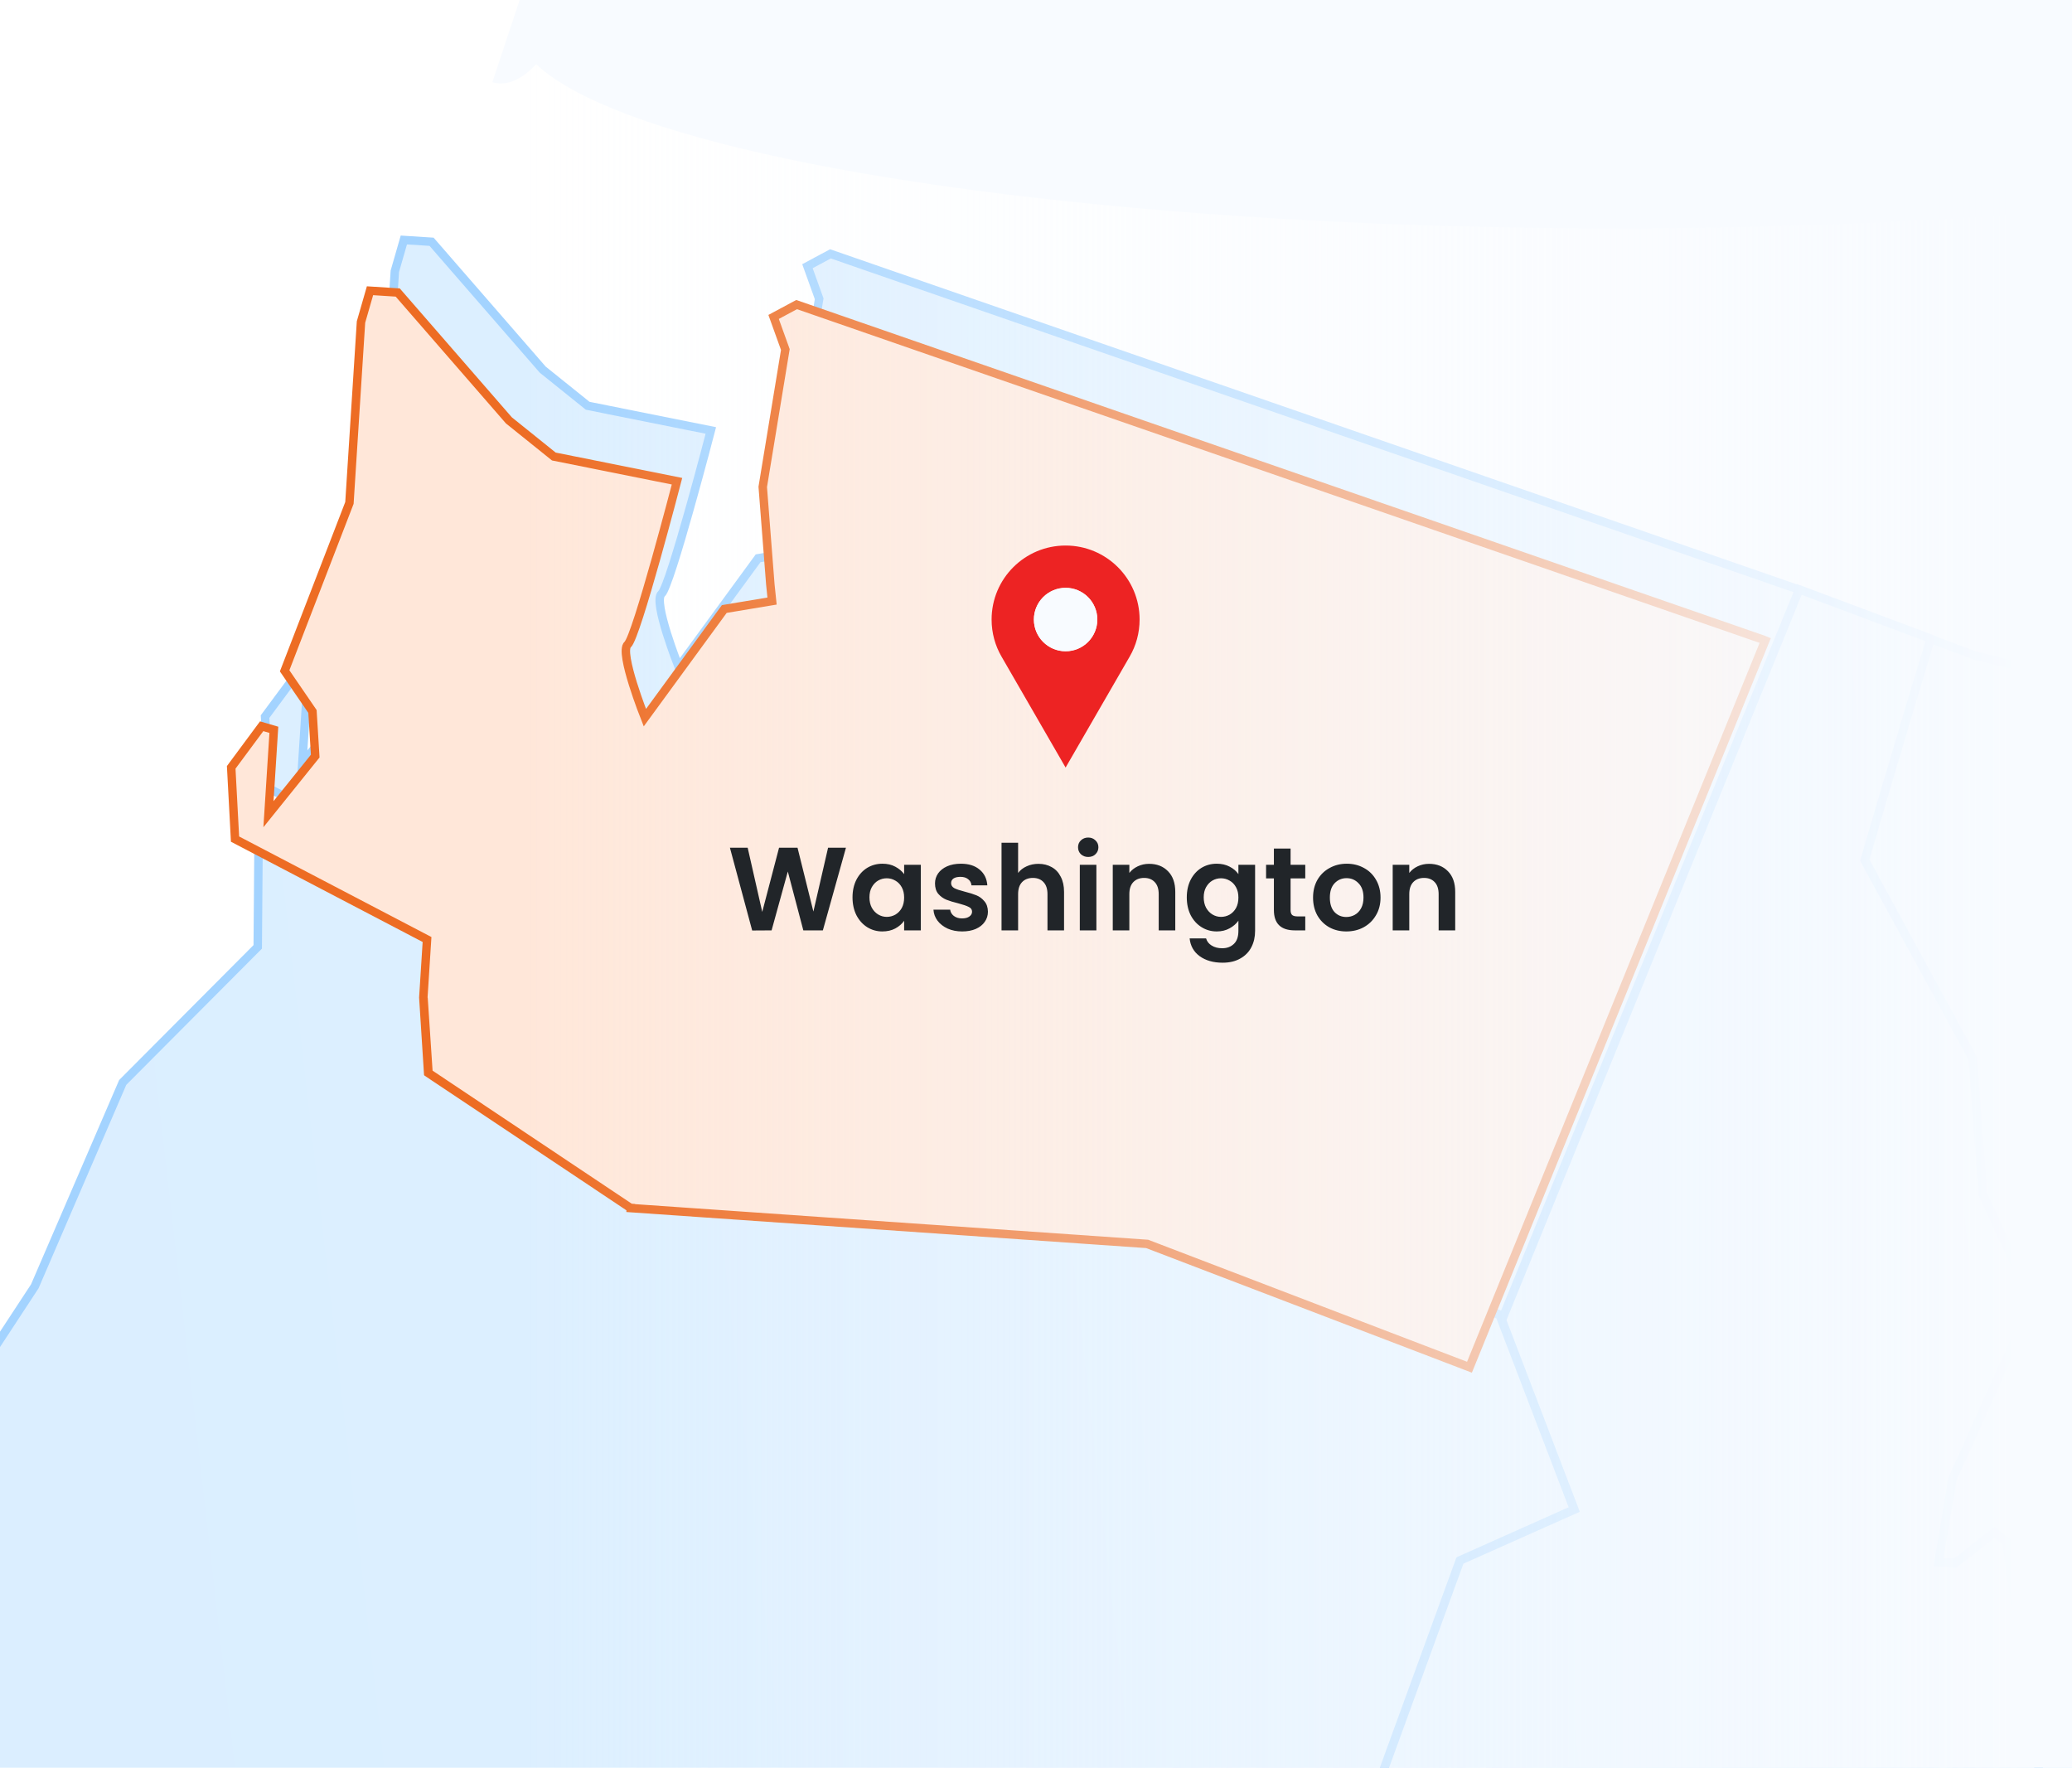 <svg width="245" height="209" viewBox="0 0 245 209" fill="none" xmlns="http://www.w3.org/2000/svg">
<g clip-path="url(#clip0_825_1308)">
<path d="M110.515 555.268L113.438 548.067L131.88 525.139L126.335 504.112L34.005 343.696L42.428 331.187L37.649 328.916L67.335 253.072L-27.46 216.346L-30.997 216.12L-33.089 218.118L-32.679 222.075L-30.211 227.158L-39.619 241.001L-40.33 252.109L-53.354 263.259L-54.203 266.165L-48.677 284.894L-52.456 305.491L-61.31 310.655L-61.424 312.448L-55.616 313.813L-45.095 336.627L-50.564 345.134L-47.336 350.929L-42.761 351.221L-37.018 348.794L-32.905 345.931L-15.291 350.017L-30.767 350.993L-33.817 362.78L-36.599 362.603L-37.779 358.099C-37.779 358.099 -40.213 360.24 -40.708 360.209C-41.203 360.177 -43.008 362.856 -43.008 362.856L-47.205 389.986L-44.032 391.822L-42.735 391.905L-42.212 404.087L-36.241 423.649L-29.718 434.556L-26.25 439.206L-29.817 464.245C-29.817 464.245 -27.657 468.977 -27.793 471.1C-27.928 473.222 -26.541 477.076 -26.541 477.076L-4.582 485.039L22.754 506.299L20.73 512.398L17.418 517.916L35.487 520.066L33.424 524.197L32.317 528.554L43.669 543.559L36.55 554.92L39.843 557.096L40.294 560.417L64.213 565.877L105.397 573.103L113.731 573.47L110.467 555.288L110.514 555.291L110.515 555.268ZM78.58 136.835L139.654 141.071L177.763 155.655L212.734 69.729L212.458 69.617L98.196 30.013L95.475 31.473L96.862 35.327L94.19 51.566L95.087 63.085L95.292 65.063L89.644 66.004L80.251 78.854C80.251 78.854 77.172 71.103 78.224 70.2C79.278 69.273 84.052 50.894 84.052 50.894L69.488 47.974L64.174 43.703L51.03 28.584L47.752 28.375L46.687 32.072L45.319 53.462L37.657 73.314L40.949 78.118L41.274 83.396L35.745 90.265L36.383 80.289L34.942 79.865L31.34 84.726L31.792 93.209L54.496 105.079L54.057 111.942L54.625 120.835L78.534 136.808L78.581 136.811L78.58 136.835ZM172.602 184.523L186.128 178.496L177.324 155.485L139.63 141.069L78.58 136.835L54.669 120.885L54.078 111.991L30.591 97.181L30.475 111.95L14.51 127.979L4.114 152.084L-18.604 186.72L-29.186 188.175L-29.353 190.793L-25.875 195.278L-27.224 216.361L-27.436 216.348L67.359 253.074L139.204 276.208L172.602 184.523ZM293.497 240.724L286.015 238.517C286.015 238.517 282.257 235.814 281.505 236.098C280.753 236.381 250.943 229.384 250.943 229.384L241.311 210.795L237.242 182.238L235.844 181.154L231.184 184.787L229.227 184.661L230.844 174.914L240.311 153.875L234.469 141.188L233.271 125.128L220.494 101.673C220.494 101.673 225.013 86.167 228.299 75.508L212.738 69.682L177.766 155.608L177.351 155.439L186.155 178.451L172.653 184.478L139.231 276.162L272.436 316.836L293.548 240.68L293.497 240.724ZM127.689 485.894L135.757 464.505L145.26 466.226L151.361 474.478L152.225 474.296L203.159 295.736L139.204 276.208L67.359 253.074L37.671 328.941L42.45 331.212L34.028 343.698L126.333 504.135L130.955 497.398L127.689 485.894ZM160.003 447.087L152.249 474.298L151.385 474.479L145.26 466.226L135.781 464.507L127.713 485.895L130.977 497.423L126.357 504.137L131.902 525.164L113.46 548.092L110.537 555.293L113.802 573.475L105.468 573.108L101.519 578.586L102.196 582.063C102.196 582.063 194.899 640.393 194.357 641.093C193.995 641.567 226.207 648.031 247.858 652.304L283.707 478.984L160.028 447.065L160.003 447.087ZM448.543 255.301L471.97 135.178L233.592 77.527L228.296 75.555C225.012 86.191 220.491 101.72 220.491 101.72L233.268 125.175L234.466 141.235L240.308 153.923L230.841 174.961L229.224 184.709L231.181 184.834L235.841 181.201L237.239 182.285L241.308 210.843L250.94 229.431C250.94 229.431 280.75 236.428 281.502 236.145C282.254 235.862 286.012 238.564 286.012 238.564L293.494 240.772L297.639 223.726L448.54 255.348L448.543 255.301ZM265.006 345.274L272.386 316.88L203.159 295.736L160.003 447.087L283.682 479.006L309.833 356.996L265.006 345.274ZM616.213 202.794L610.365 159.843L613.576 153.323L613.482 153.317L471.97 135.178L454.397 225.223L616.851 246.88L616.213 202.794ZM448.543 255.301L297.642 223.679L293.497 240.724L272.386 316.88L265.006 345.274L309.833 356.996L425.764 380.486L448.543 255.301ZM455.834 510.423L472.928 386.769L425.764 380.486L309.833 356.996L283.682 479.006L427.916 508.639L455.834 510.423ZM406.102 662.42L428.906 508.702L427.916 508.639L283.682 479.006L247.833 652.326C258.728 654.49 266.936 656.081 266.936 656.081L270.746 644.271L298.02 650.94L316.264 654.072L316.728 646.808L406.1 662.444L406.102 662.42ZM654.652 729.079C654.935 728.363 658.039 726.099 658.039 726.099L660.074 721.304L654.47 716.754L651.883 710.929L652.682 698.43L644.646 681.932L647.279 640.755L641.517 638.658L636.267 640.051L620.797 627.98L589.87 630.667L587.432 626.581L576.6 622.691L576.272 627.833L573.089 627.629L571.028 621.341L566.636 624.493L551.514 626.226L543.762 612.683L541.305 616.315L535.905 615.969L513.547 600.166L496.16 595.124L502.592 533.043L426.843 522.447L406.105 662.373L316.733 646.737L316.268 654.001L349.202 700.649L356.51 732.611L390.297 758.143L392.379 756.311C392.379 756.311 398.908 742.709 399.19 741.993C399.473 741.277 410.593 732.871 410.593 732.871L447.796 747.563L463.418 768.737L476.425 803.763L485.151 809.483L487.086 817.729L488.6 836.273L510.212 863.726L531.764 865.104L542.611 872.452L545.064 872.608L546.917 862.876L536.661 827.031L544.254 827.517L547.395 813.202L541.107 811.568L540.517 809.305L552.583 809.082L572.592 796.082L612.114 778.196L620.406 779.223L620.657 775.308L617.537 774.114L615.168 761.176C615.168 761.176 625.015 757.14 624.968 757.871L624.169 770.371L648.611 761.348L649.229 761.317L651.706 751.458C651.706 751.458 654.327 729.722 654.61 729.006L654.652 729.079ZM641.877 530.107L455.834 510.423L428.906 508.702L426.839 522.517L502.613 533.092L496.179 595.196L513.566 600.239L535.924 616.042L541.324 616.387L543.758 612.754L551.511 626.273L566.633 624.541L571.002 621.386L573.063 627.651L576.247 627.855L576.575 622.714L587.407 626.603L589.845 630.689L620.772 628.002L636.242 640.073L639.975 639.08L640.77 547.418L641.877 530.107ZM571.83 348.147L589.822 343.732L611.696 355.621L611.388 332.3L605.15 324.702L613.639 325.245L616.851 246.88L454.397 225.223L448.543 255.301L436.722 320.21L534.506 331.647L571.83 348.147ZM731.745 319.913L726.668 318.594L726.871 315.41L718.445 312.409L712.894 302.961L707.819 301.595L696.149 287.872L701.515 276.896L701.718 273.712L699.657 260.035L702.25 257.999L707.257 256.33L711.429 252.926L717.329 233.601L717.986 223.319L723.22 218.491L729.711 216.941L733.027 207.302L772.684 191.39L770.609 189.031L767.818 186.39L745.984 185.729L733.086 187.13L726.468 186.944L717.106 183.409L708.137 181.107L706.965 172.412L702.847 171.652L700.559 176.691L690.907 173.612L667.979 163.029L661.016 158.985L653.784 153.976L613.576 153.323L610.365 159.843L616.213 202.794L616.851 246.88L613.639 325.245L730.924 332.743L731.745 319.913ZM763.338 244.973L776.947 243.569L800.271 259.813L807.018 273.529L811.797 281.72L813.448 276.64L824.959 262.125L832.103 258.154L833.575 265.873L836.507 266.297L837.921 259.734L839.13 256.377L855.564 249.306L868.714 251.378L874.303 256.163L875.465 253.538L875.189 250.087L897.015 251.245L898.194 248.36L891.104 243.716L882.071 235.016L870.242 235.254L867.766 231.757L867.48 224.753L847.761 229.152L835.107 234.5L834.377 238.148L833.663 241.536L828.121 239.713L824.631 236.53L816.261 236.729L803.392 226.553L795.345 229.472L794.102 225.959L794.242 220.071L803.374 215.73L809.37 210.453L812.695 208.44L811.288 203.425C811.288 203.425 808.325 203.472 806.549 204.59C804.749 205.706 799.885 204.756 798.576 206.353C797.266 207.951 786.758 210.476 786.758 210.476C786.758 210.476 783.788 214.714 783.678 216.436L783.411 220.61L764.824 226.55L757.185 230.49L756.747 237.352L763.385 244.976L763.338 244.973ZM630.34 433.584L626.025 418.863L619.281 411.399L618.84 387.572L612.738 364.875L611.696 355.621L589.822 343.732L571.83 348.147L534.506 331.647L436.722 320.21L425.764 380.486L472.928 386.769L468.704 417.283L630.34 433.584ZM636.066 456.588L641.848 443.176L630.34 433.584L468.704 417.283L455.834 510.423L641.877 530.107L643.458 464.283L636.066 456.588ZM721.667 431.229L726.076 431.511L737.077 413.507L737.131 404.89L756.752 386.467L756.941 383.519L733.418 355.209L734.439 339.243L730.924 332.743L605.15 324.702L611.388 332.3L611.696 355.621L612.738 364.875L618.84 387.572L619.281 411.399L625.494 418.284L716.188 424.722L721.667 431.229ZM754.87 563.261L768.098 564.106L768.61 556.111C768.61 556.111 769.908 546.178 770.379 546.208L780.66 546.865L782.681 543.395L779.041 536.271L771.046 530.598L770.407 515.046L750.889 494.452L752.726 491.278L755.292 489.642L754.852 476.164L747.383 474.858L725.353 452.445L725.394 431.443L721.621 431.202L716.142 424.695L625.47 418.283L626.001 418.861L630.316 433.582L641.848 443.176L636.066 456.588L643.435 464.281L641.852 530.129L640.745 547.44L640.738 548.292L754.487 551.112L754.845 563.283L754.87 563.261ZM732.284 653.577L728.468 636.615L730.181 632.794L756.754 594.142L757.1 588.741L766.907 573.857L768.122 564.108L754.87 563.261L754.512 551.09L640.763 548.27L639.975 639.08L641.492 638.68L647.254 640.777L646.267 656.201L729.079 661.495L732.284 653.577ZM758.332 734.973L760.2 725.005L711.156 726.298L732.84 683.402L729.078 661.518L646.266 656.224L644.62 681.954L652.657 698.452L651.858 710.951L654.445 716.776L660.049 721.326L658.014 726.121C658.014 726.121 654.91 728.385 654.627 729.102C654.345 729.818 651.724 751.554 651.724 751.554L649.247 761.412L663.178 760.882L666.037 750.977L668.61 760.732L684.181 767.15L701.151 767.241L695.01 759.223L708.89 757.648L710.418 768.567L720.29 768.204L716.292 777.041L721.724 776.891L724.907 780.789L735.322 783.42L740.712 776.14L743.786 778.065L745.563 785.069L750.845 783.181L751.503 772.899L757.555 774.517L763.46 786.214L772.922 780.425L766.563 775.827L762.733 766.489L771.15 765.559L770.456 757.155L764.429 762.927L756.356 762.174L757.479 756.089L763.766 754.028L756.22 752.812L743.599 757.664L741.224 752.587L735.14 751.464L734.4 747.486L740.735 744.694L751.385 743.646L766.752 749.554L767.247 749.586L767.34 748.123L758.33 734.997L758.332 734.973ZM806.128 603.265L804.171 603.14L804.442 598.895L756.78 594.119L730.206 632.772L728.493 636.593L732.332 653.58L729.126 661.498L732.888 683.382L711.204 726.277L760.249 724.985L758.381 734.953L767.39 748.079L767.297 749.541L774.89 750.027L777.499 747.731L795.715 746.48C795.606 728.926 795.489 705.215 795.528 704.602C795.591 703.611 806.2 603.246 806.2 603.246L806.129 603.242L806.128 603.265ZM968.117 739.931L965.973 740.125L963.132 735.681L890.47 733.096L886.484 726.187L819.299 725.326L820.894 747.403L822.251 746.921L829.787 740.512L830.607 750.652L844.629 750.554L843.513 745.06L839.787 741.862L845.329 739.99L850.964 740.35L850.697 744.525L846.564 747.694L855.226 747.017L860.351 747.581L864.108 750.284L865.602 749.882L868.226 747.35L869.994 746.729C869.994 746.729 874.026 749.213 874.215 749.959C874.404 750.705 871.991 754.008 871.991 754.008L875.994 764.352L894.362 765.526L899.258 761.908L907.8 755.327L914.818 753.313L922.749 756.282L921.194 761.345L924.17 762.199L930.969 763.628C930.969 763.628 932.974 768.184 932.984 768.019C932.995 767.854 936.247 770.69 936.247 770.69L941.458 773.983C941.458 773.983 941.855 780.734 941.461 781.703C941.068 782.673 943.025 782.798 943.025 782.798L945.842 779.852L950.217 783.258L953.381 792.648L950.381 806.238C950.381 806.238 948.678 819.911 948.781 820.888C948.883 821.889 954.011 826.48 954.011 826.48L955.876 825.462L956.765 821.92L961.858 819.285L961.201 829.568L957.222 832.913L954.676 834.218L953.661 839.742L957.495 849.009L961.583 851.733L965.138 849.829L972.114 848.475C972.114 848.475 975.879 853.642 975.848 854.137C975.816 854.632 972.278 858.503 972.278 858.503C972.278 858.503 967.815 859.046 967.301 859.321C966.784 859.62 966.822 864.216 966.822 864.216L968.622 866.794L973.92 866.138L979.293 861.722L987.54 881.595L992.887 882.766L1001.27 884.936L1001.04 888.521L997.866 891.917L995.235 894.543L995.872 897.544L1000.45 897.836L1000.2 901.751C1000.2 901.751 998.114 903.584 998.082 904.079C998.051 904.574 999.83 907.482 999.83 907.482L1011.84 906.948L1019.13 900.689C1019.13 900.689 1018.89 896.742 1019.42 896.278C1019.94 895.815 1019.6 893.331 1019.6 893.331L1019.31 884.953L1024.2 880.34L1029.04 876.552L1029.25 862.784L1023.51 839.613L1001.26 797.674L1002.24 795.439L1007.36 797.566L1007.86 794.805L994.667 780.511C994.667 780.511 998.706 778.803 998.903 778.319C999.1 777.834 987.923 752.682 987.923 752.682L988.119 739.244L986.383 730.111L971.439 728.327L968.069 739.928L968.117 739.931ZM812.583 359.773L806.866 341.434L806.157 329.572L824.296 288.415L828.341 275.153L821.999 282.135L814.699 292.254C814.699 292.254 809.206 293.371 808.609 295.298C807.989 297.224 803.306 305.284 803.306 305.284L802.055 297.815L810.73 285.085L811.821 281.721L807.041 273.53L800.295 259.815L776.971 243.571L763.362 244.974L756.723 237.351L756.895 234.662L750.867 236.74L747.282 235.042L744.152 226.223L740.655 227.231L717.376 233.604L711.478 252.905L707.328 256.334L702.298 257.978L699.704 260.038L701.791 273.693L701.587 276.877L696.221 287.853L707.89 301.599L712.964 302.965L718.516 312.414L726.942 315.415L726.738 318.599L731.815 319.918L730.995 332.747L734.51 339.247L733.489 355.214L739.446 362.391L812.571 364.768L812.652 359.801L812.581 359.796L812.583 359.773ZM794.917 532.361L801.661 526.872L818.958 479.267L819.063 383.204L812.389 370.582L812.502 364.74L739.377 362.362L756.941 383.519L756.752 386.467L737.131 404.89L737.077 413.507L726.076 431.511L725.44 431.47L725.4 452.448L747.407 474.859L754.877 476.142L755.317 489.62L752.749 491.279L750.914 494.43L770.43 515.048L771.071 530.576L779.066 536.249L780.118 538.306L784.848 529.87L794.917 532.361ZM885.618 703.825L891.86 683.22L881.966 663.549L872.648 598.969L804.42 598.87L804.148 603.115L806.106 603.24C806.106 603.24 795.497 703.605 795.433 704.596C795.394 705.209 795.535 728.922 795.62 746.474L795.953 746.448L804.198 744.512L808.996 723.175L812.443 746.271L806.243 751.037L807.642 752.121L820.872 747.378L819.277 725.301L886.462 726.162L887.178 720.146L885.596 703.8L885.619 703.802L885.618 703.825ZM881.911 384.877L882.569 387.548L925.09 386.833L926.096 385.902L924.218 385.285C924.218 385.285 923.27 384.561 923.922 382.14C924.574 379.719 926.555 374.281 926.555 374.281L928.828 366.872L931.164 359.965L934.889 359.469L938.465 353.541L931.375 314.465C931.375 314.465 924.984 310.363 924.222 310.811L923.459 311.26L918.336 314.366L914.838 315.374L911.405 319.085L908.356 324.55L899.741 324.496L899.065 319.527L905.453 311.814L910.255 309.658L911.315 304.563L910.864 284.596L909.762 278.866L914.218 278.417L906.679 269.315L897.444 267.493L888.318 263.95L881.55 258.355L873.943 261.8L873.967 269.189C873.967 269.189 867.122 272.185 866.838 272.925C866.556 273.641 865.466 286.619 865.466 286.619L861.921 288.358L860.992 279.939L861.242 276.025L855.678 282.323L849.117 292.725L842.256 295.981L843.169 304.659L840.847 321.726L841.273 330.609L848.427 341.652L845.463 372.46L833.357 382.578C833.833 383.651 834.207 384.456 834.207 384.456L881.911 384.877ZM814.98 508.897L820.882 506.93L826.361 507.896L830.456 509.39L833.929 508.759L836.94 507.957L845.877 508.528L849.631 497.947L852.909 498.535L857.311 504.855L872.508 490.458L872.829 485.435L885.75 479.606L887.376 471.588L885.237 428.022L882.569 387.548L881.911 384.877L834.207 384.456C834.207 384.456 833.833 383.651 833.357 382.578L830.131 385.261L823.811 387.817L820.054 385.114L819.062 383.228L818.956 479.291L806.605 513.24L814.688 513.094L814.955 508.92L814.978 508.921L814.98 508.897ZM933.909 605.467L934.07 602.943L937.228 597.249L899.968 597.898L872.669 599.018L881.987 663.597L891.881 683.269L885.638 703.874L887.221 720.22L886.505 726.236L890.491 733.145L963.153 735.73L965.994 740.174L968.137 739.979L971.507 728.378L986.451 730.163L986.24 729.012L984.017 725.271C984.017 725.271 984.022 720.014 984.052 719.543C984.082 719.071 986.869 716.597 986.869 716.597C986.869 716.597 987.126 704.797 987.642 704.498C988.159 704.2 991.506 702.946 991.506 702.946L993.149 695.023L997.21 692.986L999.582 689.206L999.462 685.907L995.311 684.174L990.601 686.004L987.954 683.703L989.128 673.122L987.256 669.072L933.928 605.539L933.932 605.468L933.909 605.467ZM1001.97 598.972L990.686 590.626L950.114 590.495L937.23 597.225L934.072 602.92L933.91 605.443L987.238 668.976L989.11 673.027L993.267 679.852L1000.95 680.343L1009.79 680.577L1009.96 677.959L1004.67 675.987C1004.67 675.987 1003.75 674.791 1003.8 673.966C1003.85 673.14 1006.43 671.34 1006.43 671.34L1011.61 672.5L1016.53 672.648L1029.32 660.015L1030.37 651.227L1032.16 648.878L1035.52 652.527L1036.44 656.019L1042.65 648.412L1045.09 643.619L1045.5 637.251L1057.9 624.689L1023.22 596.873L1001.92 598.945L1001.97 598.948L1001.97 598.972ZM923.555 586.334L944.263 570.182L969.488 552.614L971.663 545.625L924.502 548.199L805.527 546.75L805.192 551.985L769.177 552.051C768.85 554.209 768.61 556.111 768.61 556.111L768.098 564.106L766.905 573.881L757.098 588.764L756.753 594.165L804.415 598.941L872.644 599.04L899.943 597.92L902.313 597.882L909.781 589.953L923.527 586.403L923.531 586.333L923.555 586.334ZM969.512 552.615L944.286 570.184L923.578 586.336L909.832 589.885L902.364 597.814L937.255 597.203L950.139 590.473L990.711 590.604L1001.99 598.95L1023.29 596.878L1057.97 624.693L1058.35 624.291L1063.82 623.646L1064 620.863L1068.2 621.795L1069.67 616.466L1073.18 620.456L1075.94 623.592C1075.94 623.592 1076.77 623.645 1077.11 623.169C1077.47 622.695 1077.5 616.967 1077.5 616.967L1081.6 609.201L1088.11 602.229L1088.27 599.611L1084.69 599.382L1084.88 593.806C1084.88 593.806 1090.91 591.728 1091.42 591.43C1091.94 591.131 1102.55 589.181 1102.55 589.181L1109.06 587.466L1112.97 587.716L1113.49 579.556L1111.2 579.41L1106.2 583.187L1103.86 583.866L1098.74 581.739C1098.74 581.739 1095.72 580.078 1098.67 580.266C1101.62 580.455 1106.04 580.571 1106.04 580.571C1106.04 580.571 1108.7 577.45 1108.74 576.813C1108.78 576.177 1107.7 575.279 1107.7 575.279L1100.91 576.313L1094.15 574.412L1095.88 570.26L1102.02 571.647L1103.95 572.103L1103.83 566.199L1106.43 566.696L1107.46 571.024C1107.46 571.024 1109.61 573.293 1110.1 573.325C1110.6 573.356 1119.59 566.069 1119.59 566.069L1114.46 564.107C1114.46 564.107 1111.83 564.105 1111.84 563.94C1111.85 563.775 1112.77 562.365 1112.77 562.365L1119.79 562.815L1123.94 559.48L1124.04 552.761L1121.6 547.183L1119.02 547.847L1118.89 557.76L1116.52 557.68L1115.84 555.41L1116.12 551.071L1113.12 550.548L1107.66 553.727L1100.9 555.426C1100.9 555.426 1097.62 554.222 1097.82 553.666C1098.02 553.111 1103.02 549.239 1103.02 549.239L1107.53 549.125L1108.47 544.757L1112.95 546.606L1115.47 546.767L1116.65 545.043L1114.23 539.063L1115.69 538.091L1118.18 540.31L1125.63 548.245L1119.93 534.762L1117.69 531.327L1117.77 530.764L971.618 545.598L969.442 552.587L969.513 552.592L969.512 552.615ZM932.959 531.832L952.878 520.247L955.406 507.74L947.941 501.555L946.792 496.557L948.755 488.82L948.849 487.358L941.492 486.888L935.753 480.364L916.653 479.143L910.176 475.295L887.241 468.88L887.374 471.612L885.749 479.63L872.828 485.458L872.507 490.481L857.309 504.878L852.907 498.559L849.63 497.97L845.875 508.552L836.939 507.981L833.928 508.783L830.454 509.413L826.359 507.92L820.881 506.954L814.978 508.921L814.711 513.095L806.628 513.242L801.659 526.895L794.917 532.361L784.872 529.871L780.142 538.307L782.752 543.399L780.731 546.869L770.45 546.212C770.167 546.194 769.66 549.311 769.249 552.032L805.265 551.966L805.6 546.731L919.865 548.139L931.953 536.456L932.981 531.857L932.959 531.832ZM955.101 479.185L955.644 470.695L964.849 468.916L967.187 457.912L970.37 458.115L978.107 447.457L982.069 439.185L988.158 438.746L983.422 374.341L982.907 374.616C982.907 374.616 978.602 372.706 977.58 373.138C976.558 373.57 956.764 388.384 956.764 388.384C956.764 388.384 950.874 385.71 950.379 385.679C949.883 385.647 941.009 391.142 941.009 391.142L932.579 394.865L927.407 393.54L930.368 390.935L933.616 389.012L933.009 388.144L926.049 385.899L925.043 386.83L882.522 387.545L885.19 428.019L887.196 468.853L910.13 475.269L916.608 479.116L935.708 480.337L941.446 486.861L948.803 487.331L949.894 481.742L955.052 479.206L955.099 479.209L955.101 479.185ZM1085.85 483.542C1085.47 483.518 1077.77 481.036 1077.77 481.036C1077.77 481.036 1075.38 476.1 1075.68 475.149C1075.98 474.173 1078.49 469.669 1078.49 469.669L1078.46 466.47L1076.58 463.271L1067.58 459.618L1063.84 450.759C1063.84 450.759 1057.39 449.731 1057.02 449.707C1056.64 449.683 1046.02 460.323 1046.02 460.323L1042.9 460.858L1041.68 466.676L1027.75 482.267L1025.1 483.447L1016.9 479.111L1014.49 480.07L1013.88 489.739L999.88 497.203L996.084 510.293L985.308 509.604L981.264 513.229L979.177 509.212L975.003 508.945L968.559 519.379L965.612 519.19L955.409 507.692L952.881 520.2L932.962 531.785L931.934 536.384L919.846 548.067L924.553 548.131L971.715 545.557L1117.87 530.723L1119.51 520.977L1116.29 521.434L1115.13 523.894L1106.76 522.625L1106.23 524.651L1101.15 521.958L1095.72 517.254C1095.72 517.254 1088.76 514.583 1088.58 514.832C1088.4 515.058 1083.05 515.473 1083.05 515.473L1083.7 512.981L1090.02 511.491L1096.24 515.819L1104.63 519.316C1104.63 519.316 1107.91 520.662 1108.03 519.864C1108.15 519.043 1105.46 515.272 1105.46 515.272L1102.12 512.264L1102.51 506.227L1098.18 504.648C1098.18 504.648 1096.52 503.642 1096.55 503.146C1096.58 502.651 1099.52 501.442 1099.52 501.442L1100.74 500.123L1098.96 498.375L1100.03 489.492L1092.68 485.163C1092.68 485.163 1086.27 483.522 1085.9 483.498L1085.85 483.542ZM1056.13 444.346L1038.22 443.32L1028.04 446.718L1019.07 461.774L1015.89 461.57L1015.75 440.77L989.525 443.285L988.183 438.724L982.094 439.163L978.132 447.435L970.395 458.093L967.212 457.89L964.874 468.894L955.669 470.673L955.126 479.163L949.968 481.699L948.877 487.289L948.783 488.751L946.821 496.487L947.969 501.486L955.434 507.67L965.637 519.168L968.584 519.356L975.029 508.923L979.202 509.19L981.289 513.207L985.333 509.582L996.109 510.271L999.905 497.181L1013.9 489.717L1014.52 480.048L1016.93 479.088L1025.12 483.425L1027.78 482.245L1041.7 466.654L1042.93 460.836L1046.04 460.301C1046.04 460.301 1056.69 449.662 1057.04 449.685C1057.14 449.691 1057.63 449.77 1058.31 449.861L1057.93 447.279L1056.15 444.347L1056.13 444.346ZM1134.02 475.468L1137.17 471.075L1133.13 467.526L1135.1 464.858L1134.25 460.375L1127.78 453.899L1127.52 445.026L1122.32 438.939L1119.2 434.004L1117.09 428.447L1114.85 427.64L1110.69 431.163L1110.65 431.16L1122.42 474.727L1134.02 475.468ZM1122.42 474.727L1110.65 431.16L1015.78 440.795L1015.91 461.595L1019.1 461.799L1028.06 446.743L1038.25 443.345L1056.15 444.371L1057.93 447.303L1058.31 449.884C1060.28 450.176 1063.86 450.76 1063.86 450.76L1067.61 459.619L1076.61 463.273L1078.48 466.471L1078.52 469.67C1078.52 469.67 1076 474.175 1075.7 475.15C1075.41 476.126 1077.79 481.038 1077.79 481.038C1077.79 481.038 1085.49 483.519 1085.87 483.543C1086.25 483.567 1092.65 485.208 1092.65 485.208L1100 489.538L1104.17 490.941L1105.43 487.896L1103.34 484.731L1099.17 475.513L1098.5 473.008L1099.88 467.034L1099.24 461.405L1101.47 459.913L1101.41 458.275L1098.42 456.119L1097.82 455.086L1097.57 451.305L1106.81 442.707L1107.37 444.212L1105.64 448.363C1105.64 448.363 1104.06 450.062 1104.31 451.404C1104.56 452.722 1106.86 455.167 1106.86 455.167L1107.59 461.607L1107.06 464.699L1103.98 466.468L1104.77 469.809L1106.69 470.429L1109.76 473.917L1108.12 476.607L1109.91 484.583L1111.29 485.808L1113.63 482.666L1118 483.443L1118.62 489.378L1119.15 494.006L1121.6 494.163L1127.73 490.624L1129.74 484.69L1132.63 483.241L1133.03 476.873L1134.05 475.47L1122.42 474.727ZM1123.66 415.748L1124.06 409.545L1116.15 402.48L1117.09 387.788L1121.95 383.67C1121.95 383.67 1121.97 380.332 1122.02 376.523L1121.03 376.081L1110.81 370.502L1111.06 366.587L1102.43 359.381L1000.03 372.016L998.585 366.027L997.902 366.718L983.469 374.344L988.205 438.749L989.547 443.31L1015.78 440.795L1110.69 431.163L1114.5 427.949L1114.66 425.355L1123.63 415.77L1123.66 415.748ZM1137.22 401.033C1136.39 400.98 1134.55 399.063 1134.58 398.567C1134.61 398.072 1135.89 393.725 1135.89 393.725L1139.29 393.422L1139.85 384.625L1122.03 376.5C1121.97 380.309 1121.95 383.646 1121.95 383.646L1117.09 387.764L1116.15 402.457L1124.06 409.521L1123.66 415.724L1114.69 425.309L1114.52 427.903L1114.87 427.618L1117.12 428.425L1119.23 433.982L1123.3 434.243L1125.93 436.873L1130.8 442.915L1132.68 441.733L1133.87 436.078L1138.88 426.879L1141.8 419.678L1142.92 402.203C1142.92 402.203 1138.07 401.064 1137.27 401.012L1137.22 401.009L1137.22 401.033ZM1147.66 377.002L1146.59 362.181L1144.8 351.647L1146.45 325.847L1142.5 302.885L1133.98 293.887L1135.09 276.576C1135.09 276.576 1130.49 267.165 1125.8 257.062L1091.06 263.91L1068.93 297.116L1071.29 298.735L1074.23 299.088L1073.13 303.281L1075.61 310.827C1075.61 310.827 1075.86 311.98 1075.5 312.455C1075.14 312.929 1074.19 315.165 1074.19 315.165L1061.18 323.853L1050.43 325.462L1041.65 324.238L1036.47 323.078L1012.45 329.57L1012.37 335.959L1018.22 341.921L1017.7 347.311L998.632 366.03L1000.07 372.019L1102.47 359.384L1111.11 366.59L1110.85 370.505L1121.08 376.084L1139.9 384.675L1139.34 393.472L1140.22 393.386L1143.16 398.832L1149.58 398.413L1155.58 396.831C1155.58 396.831 1157.64 392.701 1158.15 392.567C1158.65 392.434 1169.33 389.517 1169.33 389.517L1184.8 380.821L1191.13 376.631L1189.76 375.076L1183.65 375.822L1176.99 379.99L1175.49 380.557L1169.52 381.644L1163.5 383.556L1157.75 388.777L1150.9 390.801L1147.5 390.252L1143.65 389.012L1143.8 386.559L1146.16 385.597L1144.99 383.154L1147.73 377.054L1147.66 377.002ZM1144.85 350.916L1144.8 351.647L1146.59 362.181L1147.66 377.002L1144.92 383.102L1146.09 385.545L1149.28 384.257L1164.89 373.438L1189.9 364.049L1185.79 342.356L1144.85 350.916ZM1206.39 349.025L1201.25 348.696L1194.16 340.619L1185.79 342.356L1189.9 364.049L1195.14 362.087L1198.28 354.071L1201.78 358.084L1206.09 357.697L1208.29 352.651L1206.39 349.025ZM1193.83 318.456L1146.42 326.46L1144.85 350.94L1194.16 340.619L1201.25 348.696L1206.39 349.025L1208.29 352.675L1208.4 352.445L1212.09 348.418L1217.39 352.854L1228.5 345.703L1231.78 345.912L1233.04 344.027L1232.86 338.925L1232.23 335.924L1227.63 330.87C1227.63 330.87 1225.95 328.963 1225.45 328.932C1224.96 328.9 1223.8 329.323 1222.91 330.237C1222.02 331.175 1221.66 331.957 1221.66 331.957L1224.23 332.95L1226.18 333.075L1229.69 337.064L1230.13 340.526L1224.49 343.931L1221.44 345.37L1216.06 342.231C1216.06 342.231 1214.99 338.564 1215.05 337.573C1215.12 336.582 1214.55 332.45 1214.55 332.45L1210.25 330.541L1201.53 330.978L1202.25 327.425L1208.01 322.204L1209.35 316.702L1206.41 316.513L1205.09 311.504L1197.74 311.034L1193.83 318.409L1193.83 318.456ZM1264.12 217.052L1250.82 214.734L1238.08 170.372L1227.57 168.066L1217.91 162.594L1215.46 162.437L1212.2 167.083L1205.34 166.644L1201.63 163.187L1199.06 164.822L1187.07 200.973L1191.75 209.963L1191.55 215.681L1189.34 219.47L1189.52 221.779L1188.49 225.004L1186.57 226.847L1184.78 231.824L1185.25 237.443L1179.74 238.937C1187 262.774 1201.88 308.386 1201.88 308.386L1204.93 309.22L1209.33 304.931L1209.75 298.233L1213.96 296.537L1215.34 295.322L1215.27 291.221L1217.42 285.77L1220.35 286.124L1216.06 281.421C1216.06 281.421 1214.93 281.349 1216.11 280.595C1217.3 279.842 1220.3 279.229 1220.3 279.229L1222.98 281.034C1222.98 281.034 1225.71 284.501 1226.2 284.366C1226.7 284.232 1227.12 280.328 1227.12 280.328L1224.79 278.214L1225.67 274.836L1226.93 270.655C1226.93 270.655 1231.93 269.506 1232.35 270.67C1232.78 271.833 1233.31 273.525 1233.31 273.525L1235.28 273.32L1235.59 250.701L1238.78 254.505L1240.18 255.589L1242.09 253.887C1242.09 253.887 1243.99 252.375 1245.13 252.614C1246.25 252.851 1248.1 255.1 1248.1 255.1L1250.65 256.258L1251.66 250.9C1251.66 250.9 1254.22 251.892 1254.39 251.903C1254.55 251.913 1255.72 253.954 1255.72 253.954L1257.69 251.285L1262.35 250.281L1262.51 247.828L1259.56 245.011L1261.74 244.321L1262.8 243.253L1267.32 241.742L1271.69 242.685L1273.69 239.521L1274.53 236.851L1264.14 217.101L1264.14 217.054L1264.12 217.052ZM1163.03 299.84L1167.39 272.886L1172.06 269.088L1173.5 261.627L1170.75 258.822L1171.44 248.044L1125.81 257.038C1130.49 267.141 1135.09 276.553 1135.09 276.553L1133.99 293.863L1142.5 302.861L1146.46 325.823L1146.42 326.436L1164.49 323.4L1165.86 310.843L1163.03 299.84ZM1204.58 309.529L1204.91 309.195L1201.86 308.361C1201.86 308.361 1186.97 262.749 1179.71 238.912L1172.9 240.75L1171.44 248.044L1170.75 258.822L1173.5 261.627L1172.06 269.088L1167.39 272.886L1163.03 299.84L1165.86 310.843L1164.49 323.4L1193.83 318.456L1197.73 311.081L1205.09 311.551L1204.56 309.551L1204.58 309.553L1204.58 309.529Z" fill="url(#paint0_linear_825_1308)"/>
<path d="M78.58 136.835L139.654 141.071L177.763 155.655L212.734 69.729L212.458 69.617L98.196 30.013L95.475 31.473L96.862 35.327L94.19 51.566L95.087 63.085L95.292 65.063L89.644 66.004L80.251 78.854C80.251 78.854 77.172 71.103 78.224 70.2C79.278 69.273 84.052 50.894 84.052 50.894L69.488 47.974L64.174 43.703L51.03 28.584L47.752 28.375L46.687 32.072L45.319 53.462L37.657 73.314L40.949 78.118L41.274 83.396L35.745 90.265L36.383 80.289L34.942 79.865L31.34 84.726L31.792 93.209L54.496 105.079L54.057 111.942L54.625 120.835L78.534 136.808L78.581 136.811L78.58 136.835ZM78.58 136.835L139.63 141.069L177.324 155.485L186.128 178.496L172.602 184.523L139.204 276.208M78.58 136.835L54.669 120.885L54.078 111.991L30.591 97.181L30.475 111.95L14.51 127.979L4.114 152.084L-18.604 186.72L-29.186 188.175L-29.353 190.793L-25.875 195.278L-27.224 216.361L-27.436 216.348L67.359 253.074M67.359 253.074L139.204 276.208M67.359 253.074L37.671 328.941L42.45 331.212L34.028 343.698L126.333 504.135L130.955 497.398L127.689 485.894L135.757 464.505L145.26 466.226M139.204 276.208L203.159 295.736M293.497 240.724L286.015 238.517C286.015 238.517 282.257 235.814 281.505 236.098C280.753 236.381 250.943 229.384 250.943 229.384L241.311 210.795L237.242 182.238L235.844 181.154L231.184 184.787L229.227 184.661L230.844 174.914L240.311 153.875L234.469 141.188L233.271 125.128L220.494 101.673C220.494 101.673 225.013 86.167 228.299 75.508L212.738 69.682L177.766 155.608L177.351 155.439L186.155 178.451L172.653 184.478L139.231 276.162L272.436 316.836L293.548 240.68L293.497 240.724ZM293.497 240.724L297.642 223.679L448.543 255.301M293.497 240.724L272.386 316.88M145.26 466.226L151.361 474.478L152.225 474.296L203.159 295.736M145.26 466.226L151.385 474.479L152.249 474.298L160.003 447.087M145.26 466.226L135.781 464.507L127.713 485.895L130.977 497.423L126.357 504.137L131.902 525.164L113.46 548.092L110.537 555.293L113.802 573.475L105.468 573.108L101.519 578.586L102.196 582.063C102.196 582.063 194.899 640.393 194.357 641.093C193.995 641.567 226.207 648.031 247.858 652.304L283.707 478.984L160.028 447.065L160.003 447.087M203.159 295.736L272.386 316.88M203.159 295.736L160.003 447.087M160.003 447.087L283.682 479.006M448.543 255.301L471.97 135.178M448.543 255.301L448.54 255.348L297.639 223.726L293.494 240.772L286.012 238.564C286.012 238.564 282.254 235.862 281.502 236.145C280.75 236.428 250.94 229.431 250.94 229.431L241.308 210.843L237.239 182.285L235.841 181.201L231.181 184.834L229.224 184.709L230.841 174.961L240.308 153.923L234.466 141.235L233.268 125.175L220.491 101.72C220.491 101.72 225.012 86.191 228.296 75.555L233.592 77.527L471.97 135.178M448.543 255.301L425.764 380.486M448.543 255.301L454.397 225.223M448.543 255.301L436.722 320.21M471.97 135.178L613.482 153.317L613.576 153.323M471.97 135.178L454.397 225.223M272.386 316.88L265.006 345.274L309.833 356.996M283.682 479.006L309.833 356.996M283.682 479.006L427.916 508.639M283.682 479.006L247.833 652.326C258.728 654.49 266.936 656.081 266.936 656.081L270.746 644.271L298.02 650.94L316.264 654.072L316.728 646.808L406.1 662.444L406.102 662.42L428.906 508.702M309.833 356.996L425.764 380.486M613.576 153.323L610.365 159.843L616.213 202.794L616.851 246.88M613.576 153.323L653.784 153.976L661.016 158.985L667.979 163.029L690.907 173.612L700.559 176.691L702.847 171.652L706.965 172.412L708.137 181.107L717.106 183.409L726.468 186.944L733.086 187.13L745.984 185.729L767.818 186.39L770.609 189.031L772.684 191.39L733.027 207.302L729.711 216.941L723.22 218.491L717.986 223.319L717.329 233.601L711.429 252.926L707.257 256.33L702.25 257.999L699.657 260.035L701.718 273.712L701.515 276.896L696.149 287.872L707.819 301.595L712.894 302.961L718.445 312.409L726.871 315.41L726.668 318.594L731.745 319.913L730.924 332.743M454.397 225.223L616.851 246.88M616.851 246.88L613.639 325.245M425.764 380.486L472.928 386.769M425.764 380.486L436.722 320.21M455.834 510.423L472.928 386.769M455.834 510.423L427.916 508.639M455.834 510.423L641.877 530.107M455.834 510.423L428.906 508.702M455.834 510.423L468.704 417.283M472.928 386.769L468.704 417.283M427.916 508.639L428.906 508.702M428.906 508.702L426.839 522.517L502.613 533.092L496.179 595.196L513.566 600.239L535.924 616.042L541.324 616.387L543.758 612.754L551.511 626.273L566.633 624.541L571.002 621.386L573.063 627.651L576.247 627.855L576.575 622.714L587.407 626.603L589.845 630.689L620.772 628.002L636.242 640.073L639.975 639.08M641.877 530.107L640.77 547.418L639.975 639.08M641.877 530.107L643.458 464.283L636.066 456.588M639.975 639.08L640.763 548.27L754.512 551.09L754.87 563.261M639.975 639.08L641.492 638.68L647.254 640.777L646.267 656.201L729.079 661.495L732.284 653.577L728.468 636.615L730.181 632.794L756.754 594.142L757.1 588.741L766.907 573.857L768.122 564.108L754.87 563.261M611.696 355.621L589.822 343.732L571.83 348.147L534.506 331.647L436.722 320.21M611.696 355.621L611.388 332.3L605.15 324.702M611.696 355.621L612.738 364.875L618.84 387.572L619.281 411.399M605.15 324.702L613.639 325.245M605.15 324.702L730.924 332.743M613.639 325.245L730.924 332.743M730.924 332.743L734.439 339.243L733.418 355.209L756.941 383.519M630.34 433.584L626.025 418.863L619.281 411.399M630.34 433.584L468.704 417.283M630.34 433.584L641.848 443.176M619.281 411.399L625.494 418.284L716.188 424.722L721.667 431.229L726.076 431.511M636.066 456.588L641.848 443.176M636.066 456.588L643.435 464.281L641.852 530.129L640.745 547.44L640.738 548.292L754.487 551.112L754.845 563.283L754.87 563.261M641.848 443.176L630.316 433.582L626.001 418.861L625.47 418.283L716.142 424.695L721.621 431.202L725.394 431.443L725.353 452.445L747.383 474.858L754.852 476.164L755.292 489.642L752.726 491.278L750.889 494.452L770.407 515.046L771.046 530.598L779.041 536.271L782.681 543.395L780.66 546.865L770.379 546.208C769.908 546.178 768.61 556.111 768.61 556.111M726.076 431.511L737.077 413.507L737.131 404.89L756.752 386.467L756.941 383.519M726.076 431.511L725.44 431.47L725.4 452.448L747.407 474.859L754.877 476.142L755.317 489.62L752.749 491.279L750.914 494.43L770.43 515.048L771.071 530.576L779.066 536.249L780.118 538.306L784.848 529.87L794.917 532.361M756.941 383.519L739.377 362.362L812.502 364.74L812.389 370.582L819.063 383.204L818.958 479.267L801.661 526.872L794.917 532.361M754.87 563.261L768.098 564.106M768.098 564.106L768.61 556.111M768.098 564.106L766.905 573.881L757.098 588.764L756.753 594.165L804.415 598.941L872.644 599.04L899.943 597.92L902.313 597.882L909.781 589.953L923.527 586.403L923.531 586.333L923.555 586.334L944.263 570.182L969.488 552.614L971.663 545.625L924.502 548.199L805.527 546.75L805.192 551.985L769.177 552.051C768.85 554.209 768.61 556.111 768.61 556.111M794.917 532.361L801.659 526.895L806.628 513.242L814.711 513.095L814.978 508.921M794.917 532.361L784.872 529.871L780.142 538.307L782.752 543.399L780.731 546.869L770.45 546.212C770.167 546.194 769.66 549.311 769.249 552.032L805.265 551.966L805.6 546.731L919.865 548.139L931.953 536.456L932.981 531.857L932.959 531.832L952.878 520.247L955.406 507.74L947.941 501.555L946.792 496.557L948.755 488.82L948.849 487.358L941.492 486.888L935.753 480.364L916.653 479.143L910.176 475.295L887.241 468.88L887.374 471.612L885.749 479.63L872.828 485.458L872.507 490.481L857.309 504.878L852.907 498.559L849.63 497.97L845.875 508.552L836.939 507.981L833.928 508.783L830.454 509.413L826.359 507.92L820.881 506.954L814.978 508.921M882.569 387.548L881.911 384.877L834.207 384.456C834.207 384.456 833.833 383.651 833.357 382.578M882.569 387.548L925.09 386.833L926.096 385.902L924.218 385.285C924.218 385.285 923.27 384.561 923.922 382.14C924.574 379.719 926.555 374.281 926.555 374.281L928.828 366.872L931.164 359.965L934.889 359.469L938.465 353.541L931.375 314.465C931.375 314.465 924.984 310.363 924.222 310.811L923.459 311.26L918.336 314.366L914.838 315.374L911.405 319.085L908.356 324.55L899.741 324.496L899.065 319.527L905.453 311.814L910.255 309.658L911.315 304.563L910.864 284.596L909.762 278.866L914.218 278.417L906.679 269.315L897.444 267.493L888.318 263.95L881.55 258.355L873.943 261.8L873.967 269.189C873.967 269.189 867.122 272.185 866.838 272.925C866.556 273.641 865.466 286.619 865.466 286.619L861.921 288.358L860.992 279.939L861.242 276.025L855.678 282.323L849.117 292.725L842.256 295.981L843.169 304.659L840.847 321.726L841.273 330.609L848.427 341.652L845.463 372.46L833.357 382.578M882.569 387.548L885.237 428.022L887.376 471.588L885.75 479.606L872.829 485.435L872.508 490.458L857.311 504.855L852.909 498.535L849.631 497.947L845.877 508.528L836.94 507.957L833.929 508.759L830.456 509.39L826.361 507.896L820.882 506.93L814.98 508.897L814.978 508.921M833.357 382.578L830.131 385.261L823.811 387.817L820.054 385.114L819.062 383.228L818.956 479.291L806.605 513.24L814.688 513.094L814.955 508.92L814.978 508.921M1110.69 431.163L1114.85 427.64L1117.09 428.447L1119.2 434.004L1122.32 438.939L1127.52 445.026L1127.78 453.899L1134.25 460.375L1135.1 464.858L1133.13 467.526L1137.17 471.075L1134.02 475.468L1122.42 474.727M1110.69 431.163L1110.65 431.16M1110.69 431.163L1015.78 440.795M1110.69 431.163L1114.5 427.949L1114.66 425.355L1123.63 415.77L1123.66 415.748L1124.06 409.545L1116.15 402.48L1117.09 387.788L1121.95 383.67C1121.95 383.67 1121.97 380.332 1122.02 376.523L1121.03 376.081L1110.81 370.502L1111.06 366.587L1102.43 359.381L1000.03 372.016L998.585 366.027L997.902 366.718L983.469 374.344L988.205 438.749L989.547 443.31L1015.78 440.795M1110.65 431.16L1122.42 474.727M1110.65 431.16L1015.78 440.795M1122.42 474.727L1134.05 475.47L1133.03 476.873L1132.63 483.241L1129.74 484.69L1127.73 490.624L1121.6 494.163L1119.15 494.006L1118.62 489.378L1118 483.443L1113.63 482.666L1111.29 485.808L1109.91 484.583L1108.12 476.607L1109.76 473.917L1106.69 470.429L1104.77 469.809L1103.98 466.468L1107.06 464.699L1107.59 461.607L1106.86 455.167C1106.86 455.167 1104.56 452.722 1104.31 451.404C1104.06 450.062 1105.64 448.363 1105.64 448.363L1107.37 444.212L1106.81 442.707L1097.57 451.305L1097.82 455.086L1098.42 456.119L1101.41 458.275L1101.47 459.913L1099.24 461.405L1099.88 467.034L1098.5 473.008L1099.17 475.513L1103.34 484.731L1105.43 487.896L1104.17 490.941L1100 489.538L1092.65 485.208C1092.65 485.208 1086.25 483.567 1085.87 483.543C1085.49 483.519 1077.79 481.038 1077.79 481.038C1077.79 481.038 1075.41 476.126 1075.7 475.15C1076 474.175 1078.52 469.67 1078.52 469.67L1078.48 466.471L1076.61 463.273L1067.61 459.619L1063.86 450.76C1063.86 450.76 1060.28 450.176 1058.31 449.884L1057.93 447.303L1056.15 444.371L1038.25 443.345L1028.06 446.743L1019.1 461.799L1015.91 461.595L1015.78 440.795M1147.66 377.002L1146.59 362.181L1144.8 351.647M1147.66 377.002L1147.73 377.054L1144.99 383.154L1146.16 385.597L1143.8 386.559L1143.65 389.012L1147.5 390.252L1150.9 390.801L1157.75 388.777L1163.5 383.556L1169.52 381.644L1175.49 380.557L1176.99 379.99L1183.65 375.822L1189.76 375.076L1191.13 376.631L1184.8 380.821L1169.33 389.517C1169.33 389.517 1158.65 392.434 1158.15 392.567C1157.64 392.701 1155.58 396.831 1155.58 396.831L1149.58 398.413L1143.16 398.832L1140.22 393.386L1139.34 393.472L1139.9 384.675L1121.08 376.084L1110.85 370.505L1111.11 366.59L1102.47 359.384L1000.07 372.019L998.632 366.03L1017.7 347.311L1018.22 341.921L1012.37 335.959L1012.45 329.57L1036.47 323.078L1041.65 324.238L1050.43 325.462L1061.18 323.853L1074.19 315.165C1074.19 315.165 1075.14 312.929 1075.5 312.455C1075.86 311.98 1075.61 310.827 1075.61 310.827L1073.13 303.281L1074.23 299.088L1071.29 298.735L1068.93 297.116L1091.06 263.91L1125.8 257.062C1130.49 267.165 1135.09 276.576 1135.09 276.576L1133.98 293.887L1142.5 302.885L1146.45 325.847L1144.8 351.647M1147.66 377.002L1144.92 383.102L1146.09 385.545L1149.28 384.257L1164.89 373.438L1189.9 364.049M1144.8 351.647L1144.85 350.916L1185.79 342.356M1189.9 364.049L1185.79 342.356M1189.9 364.049L1195.14 362.087L1198.28 354.071L1201.78 358.084L1206.09 357.697L1208.29 352.651L1206.39 349.025M1185.79 342.356L1194.16 340.619M1206.39 349.025L1201.25 348.696L1194.16 340.619M1206.39 349.025L1208.29 352.675L1208.4 352.445L1212.09 348.418L1217.39 352.854L1228.5 345.703L1231.78 345.912L1233.04 344.027L1232.86 338.925L1232.23 335.924L1227.63 330.87C1227.63 330.87 1225.95 328.963 1225.45 328.932C1224.96 328.9 1223.8 329.323 1222.91 330.237C1222.02 331.175 1221.66 331.957 1221.66 331.957L1224.23 332.95L1226.18 333.075L1229.69 337.064L1230.13 340.526L1224.49 343.931L1221.44 345.37L1216.06 342.231C1216.06 342.231 1214.99 338.564 1215.05 337.573C1215.12 336.582 1214.55 332.45 1214.55 332.45L1210.25 330.541L1201.53 330.978L1202.25 327.425L1208.01 322.204L1209.35 316.702L1206.41 316.513L1205.09 311.504L1197.74 311.034L1193.83 318.409L1193.83 318.456M1194.16 340.619L1144.85 350.94L1146.42 326.46L1193.83 318.456M1193.83 318.456L1164.49 323.4M1193.83 318.456L1197.73 311.081L1205.09 311.551L1204.56 309.551L1204.58 309.553L1204.58 309.529L1204.91 309.195L1201.86 308.361C1201.86 308.361 1186.97 262.749 1179.71 238.912L1172.9 240.75L1171.44 248.044M1171.44 248.044L1170.75 258.822L1173.5 261.627L1172.06 269.088L1167.39 272.886L1163.03 299.84L1165.86 310.843L1164.49 323.4M1171.44 248.044L1125.81 257.038C1130.49 267.141 1135.09 276.553 1135.09 276.553L1133.99 293.863L1142.5 302.861L1146.46 325.823L1146.42 326.436L1164.49 323.4M110.515 555.268L113.438 548.067L131.88 525.139L126.335 504.112L34.005 343.696L42.428 331.187L37.649 328.916L67.335 253.072L-27.46 216.346L-30.997 216.12L-33.089 218.118L-32.679 222.075L-30.211 227.158L-39.619 241.001L-40.33 252.109L-53.354 263.259L-54.203 266.165L-48.677 284.894L-52.456 305.491L-61.31 310.655L-61.424 312.448L-55.616 313.813L-45.095 336.627L-50.564 345.134L-47.336 350.929L-42.761 351.221L-37.018 348.794L-32.905 345.931L-15.291 350.017L-30.767 350.993L-33.817 362.78L-36.599 362.603L-37.779 358.099C-37.779 358.099 -40.213 360.24 -40.708 360.209C-41.203 360.177 -43.008 362.856 -43.008 362.856L-47.205 389.986L-44.032 391.822L-42.735 391.905L-42.212 404.087L-36.241 423.649L-29.718 434.556L-26.25 439.206L-29.817 464.245C-29.817 464.245 -27.657 468.977 -27.793 471.1C-27.928 473.222 -26.541 477.076 -26.541 477.076L-4.582 485.039L22.754 506.299L20.73 512.398L17.418 517.916L35.487 520.066L33.424 524.197L32.317 528.554L43.669 543.559L36.55 554.92L39.843 557.096L40.294 560.417L64.213 565.877L105.397 573.103L113.731 573.47L110.467 555.288L110.514 555.291L110.515 555.268ZM654.652 729.079C654.935 728.363 658.039 726.099 658.039 726.099L660.074 721.304L654.47 716.754L651.883 710.929L652.682 698.43L644.646 681.932L647.279 640.755L641.517 638.658L636.267 640.051L620.797 627.98L589.87 630.667L587.432 626.581L576.6 622.691L576.272 627.833L573.089 627.629L571.028 621.341L566.636 624.493L551.514 626.226L543.762 612.683L541.305 616.315L535.905 615.969L513.547 600.166L496.16 595.124L502.592 533.043L426.843 522.447L406.105 662.373L316.733 646.737L316.268 654.001L349.202 700.649L356.51 732.611L390.297 758.143L392.379 756.311C392.379 756.311 398.908 742.709 399.19 741.993C399.473 741.277 410.593 732.871 410.593 732.871L447.796 747.563L463.418 768.737L476.425 803.763L485.151 809.483L487.086 817.729L488.6 836.273L510.212 863.726L531.764 865.104L542.611 872.452L545.064 872.608L546.917 862.876L536.661 827.031L544.254 827.517L547.395 813.202L541.107 811.568L540.517 809.305L552.583 809.082L572.592 796.082L612.114 778.196L620.406 779.223L620.657 775.308L617.537 774.114L615.168 761.176C615.168 761.176 625.015 757.14 624.968 757.871L624.169 770.371L648.611 761.348L649.229 761.317L651.706 751.458C651.706 751.458 654.327 729.722 654.61 729.006L654.652 729.079ZM763.338 244.973L776.947 243.569L800.271 259.813L807.018 273.529L811.797 281.72L813.448 276.64L824.959 262.125L832.103 258.154L833.575 265.873L836.507 266.297L837.921 259.734L839.13 256.377L855.564 249.306L868.714 251.378L874.303 256.163L875.465 253.538L875.189 250.087L897.015 251.245L898.194 248.36L891.104 243.716L882.071 235.016L870.242 235.254L867.766 231.757L867.48 224.753L847.761 229.152L835.107 234.5L834.377 238.148L833.663 241.536L828.121 239.713L824.631 236.53L816.261 236.729L803.392 226.553L795.345 229.472L794.102 225.959L794.242 220.071L803.374 215.73L809.37 210.453L812.695 208.44L811.288 203.425C811.288 203.425 808.325 203.472 806.549 204.59C804.749 205.706 799.885 204.756 798.576 206.353C797.266 207.951 786.758 210.476 786.758 210.476C786.758 210.476 783.788 214.714 783.678 216.436L783.411 220.61L764.824 226.55L757.185 230.49L756.747 237.352L763.385 244.976L763.338 244.973ZM758.332 734.973L760.2 725.005L711.156 726.298L732.84 683.402L729.078 661.518L646.266 656.224L644.62 681.954L652.657 698.452L651.858 710.951L654.445 716.776L660.049 721.326L658.014 726.121C658.014 726.121 654.91 728.385 654.627 729.102C654.345 729.818 651.724 751.554 651.724 751.554L649.247 761.412L663.178 760.882L666.037 750.977L668.61 760.732L684.181 767.15L701.151 767.241L695.01 759.223L708.89 757.648L710.418 768.567L720.29 768.204L716.292 777.041L721.724 776.891L724.907 780.789L735.322 783.42L740.712 776.14L743.786 778.065L745.563 785.069L750.845 783.181L751.503 772.899L757.555 774.517L763.46 786.214L772.922 780.425L766.563 775.827L762.733 766.489L771.15 765.559L770.456 757.155L764.429 762.927L756.356 762.174L757.479 756.089L763.766 754.028L756.22 752.812L743.599 757.664L741.224 752.587L735.14 751.464L734.4 747.486L740.735 744.694L751.385 743.646L766.752 749.554L767.247 749.586L767.34 748.123L758.33 734.997L758.332 734.973ZM806.128 603.265L804.171 603.14L804.442 598.895L756.78 594.119L730.206 632.772L728.493 636.593L732.332 653.58L729.126 661.498L732.888 683.382L711.204 726.277L760.249 724.985L758.381 734.953L767.39 748.079L767.297 749.541L774.89 750.027L777.499 747.731L795.715 746.48C795.606 728.926 795.489 705.215 795.528 704.602C795.591 703.611 806.2 603.246 806.2 603.246L806.129 603.242L806.128 603.265ZM968.117 739.931L965.973 740.125L963.132 735.681L890.47 733.096L886.484 726.187L819.299 725.326L820.894 747.403L822.251 746.921L829.787 740.512L830.607 750.652L844.629 750.554L843.513 745.06L839.787 741.862L845.329 739.99L850.964 740.35L850.697 744.525L846.564 747.694L855.226 747.017L860.351 747.581L864.108 750.284L865.602 749.882L868.226 747.35L869.994 746.729C869.994 746.729 874.026 749.213 874.215 749.959C874.404 750.705 871.991 754.008 871.991 754.008L875.994 764.352L894.362 765.526L899.258 761.908L907.8 755.327L914.818 753.313L922.749 756.282L921.194 761.345L924.17 762.199L930.969 763.628C930.969 763.628 932.974 768.184 932.984 768.019C932.995 767.854 936.247 770.69 936.247 770.69L941.458 773.983C941.458 773.983 941.855 780.734 941.461 781.703C941.068 782.673 943.025 782.798 943.025 782.798L945.842 779.852L950.217 783.258L953.381 792.648L950.381 806.238C950.381 806.238 948.678 819.911 948.781 820.888C948.883 821.889 954.011 826.48 954.011 826.48L955.876 825.462L956.765 821.92L961.858 819.285L961.201 829.568L957.222 832.913L954.676 834.218L953.661 839.742L957.495 849.009L961.583 851.733L965.138 849.829L972.114 848.475C972.114 848.475 975.879 853.642 975.848 854.137C975.816 854.632 972.278 858.503 972.278 858.503C972.278 858.503 967.815 859.046 967.301 859.321C966.784 859.62 966.822 864.216 966.822 864.216L968.622 866.794L973.92 866.138L979.293 861.722L987.54 881.595L992.887 882.766L1001.27 884.936L1001.04 888.521L997.866 891.917L995.235 894.543L995.872 897.544L1000.45 897.836L1000.2 901.751C1000.2 901.751 998.114 903.584 998.082 904.079C998.051 904.574 999.83 907.482 999.83 907.482L1011.84 906.948L1019.13 900.689C1019.13 900.689 1018.89 896.742 1019.42 896.278C1019.94 895.815 1019.6 893.331 1019.6 893.331L1019.31 884.953L1024.2 880.34L1029.04 876.552L1029.25 862.784L1023.51 839.613L1001.26 797.674L1002.24 795.439L1007.36 797.566L1007.86 794.805L994.667 780.511C994.667 780.511 998.706 778.803 998.903 778.319C999.1 777.834 987.923 752.682 987.923 752.682L988.119 739.244L986.383 730.111L971.439 728.327L968.069 739.928L968.117 739.931ZM812.583 359.773L806.866 341.434L806.157 329.572L824.296 288.415L828.341 275.153L821.999 282.135L814.699 292.254C814.699 292.254 809.206 293.371 808.609 295.298C807.989 297.224 803.306 305.284 803.306 305.284L802.055 297.815L810.73 285.085L811.821 281.721L807.041 273.53L800.295 259.815L776.971 243.571L763.362 244.974L756.723 237.351L756.895 234.662L750.867 236.74L747.282 235.042L744.152 226.223L740.655 227.231L717.376 233.604L711.478 252.905L707.328 256.334L702.298 257.978L699.704 260.038L701.791 273.693L701.587 276.877L696.221 287.853L707.89 301.599L712.964 302.965L718.516 312.414L726.942 315.415L726.738 318.599L731.815 319.918L730.995 332.747L734.51 339.247L733.489 355.214L739.446 362.391L812.571 364.768L812.652 359.801L812.581 359.796L812.583 359.773ZM885.618 703.825L891.86 683.22L881.966 663.549L872.648 598.969L804.42 598.87L804.148 603.115L806.106 603.24C806.106 603.24 795.497 703.605 795.433 704.596C795.394 705.209 795.535 728.922 795.62 746.474L795.953 746.448L804.198 744.512L808.996 723.175L812.443 746.271L806.243 751.037L807.642 752.121L820.872 747.378L819.277 725.301L886.462 726.162L887.178 720.146L885.596 703.8L885.619 703.802L885.618 703.825ZM933.909 605.467L934.07 602.943L937.228 597.249L899.968 597.898L872.669 599.018L881.987 663.597L891.881 683.269L885.638 703.874L887.221 720.22L886.505 726.236L890.491 733.145L963.153 735.73L965.994 740.174L968.137 739.979L971.507 728.378L986.451 730.163L986.24 729.012L984.017 725.271C984.017 725.271 984.022 720.014 984.052 719.543C984.082 719.071 986.869 716.597 986.869 716.597C986.869 716.597 987.126 704.797 987.642 704.498C988.159 704.2 991.506 702.946 991.506 702.946L993.149 695.023L997.21 692.986L999.582 689.206L999.462 685.907L995.311 684.174L990.601 686.004L987.954 683.703L989.128 673.122L987.256 669.072L933.928 605.539L933.932 605.468L933.909 605.467ZM1001.97 598.972L990.686 590.626L950.114 590.495L937.23 597.225L934.072 602.92L933.91 605.443L987.238 668.976L989.11 673.027L993.267 679.852L1000.95 680.343L1009.79 680.577L1009.96 677.959L1004.67 675.987C1004.67 675.987 1003.75 674.791 1003.8 673.966C1003.85 673.14 1006.43 671.34 1006.43 671.34L1011.61 672.5L1016.53 672.648L1029.32 660.015L1030.37 651.227L1032.16 648.878L1035.52 652.527L1036.44 656.019L1042.65 648.412L1045.09 643.619L1045.5 637.251L1057.9 624.689L1023.22 596.873L1001.92 598.945L1001.97 598.948L1001.97 598.972ZM969.512 552.615L944.286 570.184L923.578 586.336L909.832 589.885L902.364 597.814L937.255 597.203L950.139 590.473L990.711 590.604L1001.99 598.95L1023.29 596.878L1057.97 624.693L1058.35 624.291L1063.82 623.646L1064 620.863L1068.2 621.795L1069.67 616.466L1073.18 620.456L1075.94 623.592C1075.94 623.592 1076.77 623.645 1077.11 623.169C1077.47 622.695 1077.5 616.967 1077.5 616.967L1081.6 609.201L1088.11 602.229L1088.27 599.611L1084.69 599.382L1084.88 593.806C1084.88 593.806 1090.91 591.728 1091.42 591.43C1091.94 591.131 1102.55 589.181 1102.55 589.181L1109.06 587.466L1112.97 587.716L1113.49 579.556L1111.2 579.41L1106.2 583.187L1103.86 583.866L1098.74 581.739C1098.74 581.739 1095.72 580.078 1098.67 580.266C1101.62 580.455 1106.04 580.571 1106.04 580.571C1106.04 580.571 1108.7 577.45 1108.74 576.813C1108.78 576.177 1107.7 575.279 1107.7 575.279L1100.91 576.313L1094.15 574.412L1095.88 570.26L1102.02 571.647L1103.95 572.103L1103.83 566.199L1106.43 566.696L1107.46 571.024C1107.46 571.024 1109.61 573.293 1110.1 573.325C1110.6 573.356 1119.59 566.069 1119.59 566.069L1114.46 564.107C1114.46 564.107 1111.83 564.105 1111.84 563.94C1111.85 563.775 1112.77 562.365 1112.77 562.365L1119.79 562.815L1123.94 559.48L1124.04 552.761L1121.6 547.183L1119.02 547.847L1118.89 557.76L1116.52 557.68L1115.84 555.41L1116.12 551.071L1113.12 550.548L1107.66 553.727L1100.9 555.426C1100.9 555.426 1097.62 554.222 1097.82 553.666C1098.02 553.111 1103.02 549.239 1103.02 549.239L1107.53 549.125L1108.47 544.757L1112.95 546.606L1115.47 546.767L1116.65 545.043L1114.23 539.063L1115.69 538.091L1118.18 540.31L1125.63 548.245L1119.93 534.762L1117.69 531.327L1117.77 530.764L971.618 545.598L969.442 552.587L969.513 552.592L969.512 552.615ZM955.101 479.185L955.644 470.695L964.849 468.916L967.187 457.912L970.37 458.115L978.107 447.457L982.069 439.185L988.158 438.746L983.422 374.341L982.907 374.616C982.907 374.616 978.602 372.706 977.58 373.138C976.558 373.57 956.764 388.384 956.764 388.384C956.764 388.384 950.874 385.71 950.379 385.679C949.883 385.647 941.009 391.142 941.009 391.142L932.579 394.865L927.407 393.54L930.368 390.935L933.616 389.012L933.009 388.144L926.049 385.899L925.043 386.83L882.522 387.545L885.19 428.019L887.196 468.853L910.13 475.269L916.608 479.116L935.708 480.337L941.446 486.861L948.803 487.331L949.894 481.742L955.052 479.206L955.099 479.209L955.101 479.185ZM1085.85 483.542C1085.47 483.518 1077.77 481.036 1077.77 481.036C1077.77 481.036 1075.38 476.1 1075.68 475.149C1075.98 474.173 1078.49 469.669 1078.49 469.669L1078.46 466.47L1076.58 463.271L1067.58 459.618L1063.84 450.759C1063.84 450.759 1057.39 449.731 1057.02 449.707C1056.64 449.683 1046.02 460.323 1046.02 460.323L1042.9 460.858L1041.68 466.676L1027.75 482.267L1025.1 483.447L1016.9 479.111L1014.49 480.07L1013.88 489.739L999.88 497.203L996.084 510.293L985.308 509.604L981.264 513.229L979.177 509.212L975.003 508.945L968.559 519.379L965.612 519.19L955.409 507.692L952.881 520.2L932.962 531.785L931.934 536.384L919.846 548.067L924.553 548.131L971.715 545.557L1117.87 530.723L1119.51 520.977L1116.29 521.434L1115.13 523.894L1106.76 522.625L1106.23 524.651L1101.15 521.958L1095.72 517.254C1095.72 517.254 1088.76 514.583 1088.58 514.832C1088.4 515.058 1083.05 515.473 1083.05 515.473L1083.7 512.981L1090.02 511.491L1096.24 515.819L1104.63 519.316C1104.63 519.316 1107.91 520.662 1108.03 519.864C1108.15 519.043 1105.46 515.272 1105.46 515.272L1102.12 512.264L1102.51 506.227L1098.18 504.648C1098.18 504.648 1096.52 503.642 1096.55 503.146C1096.58 502.651 1099.52 501.442 1099.52 501.442L1100.74 500.123L1098.96 498.375L1100.03 489.492L1092.68 485.163C1092.68 485.163 1086.27 483.522 1085.9 483.498L1085.85 483.542ZM1056.13 444.346L1038.22 443.32L1028.04 446.718L1019.07 461.774L1015.89 461.57L1015.75 440.77L989.525 443.285L988.183 438.724L982.094 439.163L978.132 447.435L970.395 458.093L967.212 457.89L964.874 468.894L955.669 470.673L955.126 479.163L949.968 481.699L948.877 487.289L948.783 488.751L946.821 496.487L947.969 501.486L955.434 507.67L965.637 519.168L968.584 519.356L975.029 508.923L979.202 509.19L981.289 513.207L985.333 509.582L996.109 510.271L999.905 497.181L1013.9 489.717L1014.52 480.048L1016.93 479.088L1025.12 483.425L1027.78 482.245L1041.7 466.654L1042.93 460.836L1046.04 460.301C1046.04 460.301 1056.69 449.662 1057.04 449.685C1057.14 449.691 1057.63 449.77 1058.31 449.861L1057.93 447.279L1056.15 444.347L1056.13 444.346ZM1137.22 401.033C1136.39 400.98 1134.55 399.063 1134.58 398.567C1134.61 398.072 1135.89 393.725 1135.89 393.725L1139.29 393.422L1139.85 384.625L1122.03 376.5C1121.97 380.309 1121.95 383.646 1121.95 383.646L1117.09 387.764L1116.15 402.457L1124.06 409.521L1123.66 415.724L1114.69 425.309L1114.52 427.903L1114.87 427.618L1117.12 428.425L1119.23 433.982L1123.3 434.243L1125.93 436.873L1130.8 442.915L1132.68 441.733L1133.87 436.078L1138.88 426.879L1141.8 419.678L1142.92 402.203C1142.92 402.203 1138.07 401.064 1137.27 401.012L1137.22 401.009L1137.22 401.033ZM1264.12 217.052L1250.82 214.734L1238.08 170.372L1227.57 168.066L1217.91 162.594L1215.46 162.437L1212.2 167.083L1205.34 166.644L1201.63 163.187L1199.06 164.822L1187.07 200.973L1191.75 209.963L1191.55 215.681L1189.34 219.47L1189.52 221.779L1188.49 225.004L1186.57 226.847L1184.78 231.824L1185.25 237.443L1179.74 238.937C1187 262.774 1201.88 308.386 1201.88 308.386L1204.93 309.22L1209.33 304.931L1209.75 298.233L1213.96 296.537L1215.34 295.322L1215.27 291.221L1217.42 285.77L1220.35 286.124L1216.06 281.421C1216.06 281.421 1214.93 281.349 1216.11 280.595C1217.3 279.842 1220.3 279.229 1220.3 279.229L1222.98 281.034C1222.98 281.034 1225.71 284.501 1226.2 284.366C1226.7 284.232 1227.12 280.328 1227.12 280.328L1224.79 278.214L1225.67 274.836L1226.93 270.655C1226.93 270.655 1231.93 269.506 1232.35 270.67C1232.78 271.833 1233.31 273.525 1233.31 273.525L1235.28 273.32L1235.59 250.701L1238.78 254.505L1240.18 255.589L1242.09 253.887C1242.09 253.887 1243.99 252.375 1245.13 252.614C1246.25 252.851 1248.1 255.1 1248.1 255.1L1250.65 256.258L1251.66 250.9C1251.66 250.9 1254.22 251.892 1254.39 251.903C1254.55 251.913 1255.72 253.954 1255.72 253.954L1257.69 251.285L1262.35 250.281L1262.51 247.828L1259.56 245.011L1261.74 244.321L1262.8 243.253L1267.32 241.742L1271.69 242.685L1273.69 239.521L1274.53 236.851L1264.14 217.101L1264.14 217.054L1264.12 217.052Z" stroke="#A3D3FF"/>
<g filter="url(#filter0_d_825_1308)">
<path d="M78.579 136.834L139.653 141.07L177.762 155.654L212.734 69.729L212.457 69.617L98.195 30.012L95.474 31.472L96.861 35.326L94.189 51.566L95.086 63.084L95.291 65.063L89.643 66.004L80.251 78.854C80.251 78.854 77.171 71.103 78.223 70.2C79.277 69.272 84.051 50.894 84.051 50.894L69.487 47.974L64.173 43.703L51.029 28.584L47.751 28.374L46.686 32.071L45.318 53.462L37.656 73.313L40.948 78.117L41.273 83.395L35.744 90.264L36.382 80.288L34.941 79.865L31.339 84.726L31.791 93.208L54.495 105.079L54.056 111.942L54.624 120.834L78.533 136.808L78.58 136.811L78.579 136.834Z" fill="#FFE7D9"/>
<path d="M78.579 136.834L139.653 141.07L177.762 155.654L212.734 69.729L212.457 69.617L98.195 30.012L95.474 31.472L96.861 35.326L94.189 51.566L95.086 63.084L95.291 65.063L89.643 66.004L80.251 78.854C80.251 78.854 77.171 71.103 78.223 70.2C79.277 69.272 84.051 50.894 84.051 50.894L69.487 47.974L64.173 43.703L51.029 28.584L47.751 28.374L46.686 32.071L45.318 53.462L37.656 73.313L40.948 78.117L41.273 83.395L35.744 90.264L36.382 80.288L34.941 79.865L31.339 84.726L31.791 93.208L54.495 105.079L54.056 111.942L54.624 120.834L78.533 136.808L78.58 136.811L78.579 136.834ZM78.579 136.834L139.629 141.069L177.323 155.484M78.579 136.834L54.668 120.885L54.077 111.99M212.737 69.682L177.765 155.607L177.35 155.439" stroke="#ED6C23"/>
</g>
<rect x="245" width="209" height="184" transform="rotate(90 245 0)" fill="url(#paint1_linear_825_1308)"/>
<path fill-rule="evenodd" clip-rule="evenodd" d="M126 64.5C130.833 64.5 134.75 68.418 134.75 73.25C134.75 74.844 134.325 76.338 133.579 77.626C133.082 78.484 130.556 82.859 126 90.75C121.444 82.859 118.918 78.484 118.421 77.626C117.675 76.338 117.25 74.844 117.25 73.25C117.25 68.418 121.168 64.5 126 64.5M126 69.5C123.929 69.5 122.25 71.179 122.25 73.25C122.25 75.321 123.929 77 126 77C128.071 77 129.75 75.321 129.75 73.25C129.75 71.179 128.071 69.5 126 69.5Z" fill="#ED2323"/>
<circle cx="126" cy="73.25" r="3.75" fill="#F8FBFF"/>
<path d="M100.028 100.228L97.298 110H94.988L93.154 103.042L91.236 110L88.94 110.014L86.308 100.228H88.408L90.13 107.816L92.118 100.228H94.302L96.178 107.774L97.914 100.228H100.028ZM100.804 106.094C100.804 105.31 100.958 104.615 101.266 104.008C101.583 103.401 102.008 102.935 102.54 102.608C103.081 102.281 103.683 102.118 104.346 102.118C104.924 102.118 105.428 102.235 105.858 102.468C106.296 102.701 106.646 102.995 106.908 103.35V102.244H108.882V110H106.908V108.866C106.656 109.23 106.306 109.533 105.858 109.776C105.419 110.009 104.91 110.126 104.332 110.126C103.678 110.126 103.081 109.958 102.54 109.622C102.008 109.286 101.583 108.815 101.266 108.208C100.958 107.592 100.804 106.887 100.804 106.094ZM106.908 106.122C106.908 105.646 106.814 105.24 106.628 104.904C106.441 104.559 106.189 104.297 105.872 104.12C105.554 103.933 105.214 103.84 104.85 103.84C104.486 103.84 104.15 103.929 103.842 104.106C103.534 104.283 103.282 104.545 103.086 104.89C102.899 105.226 102.806 105.627 102.806 106.094C102.806 106.561 102.899 106.971 103.086 107.326C103.282 107.671 103.534 107.937 103.842 108.124C104.159 108.311 104.495 108.404 104.85 108.404C105.214 108.404 105.554 108.315 105.872 108.138C106.189 107.951 106.441 107.69 106.628 107.354C106.814 107.009 106.908 106.598 106.908 106.122ZM113.764 110.126C113.129 110.126 112.56 110.014 112.056 109.79C111.552 109.557 111.151 109.244 110.852 108.852C110.563 108.46 110.404 108.026 110.376 107.55H112.35C112.387 107.849 112.532 108.096 112.784 108.292C113.045 108.488 113.367 108.586 113.75 108.586C114.123 108.586 114.413 108.511 114.618 108.362C114.833 108.213 114.94 108.021 114.94 107.788C114.94 107.536 114.809 107.349 114.548 107.228C114.296 107.097 113.89 106.957 113.33 106.808C112.751 106.668 112.275 106.523 111.902 106.374C111.538 106.225 111.221 105.996 110.95 105.688C110.689 105.38 110.558 104.965 110.558 104.442C110.558 104.013 110.679 103.621 110.922 103.266C111.174 102.911 111.529 102.631 111.986 102.426C112.453 102.221 112.999 102.118 113.624 102.118C114.548 102.118 115.285 102.351 115.836 102.818C116.387 103.275 116.69 103.896 116.746 104.68H114.87C114.842 104.372 114.711 104.129 114.478 103.952C114.254 103.765 113.951 103.672 113.568 103.672C113.213 103.672 112.938 103.737 112.742 103.868C112.555 103.999 112.462 104.181 112.462 104.414C112.462 104.675 112.593 104.876 112.854 105.016C113.115 105.147 113.521 105.282 114.072 105.422C114.632 105.562 115.094 105.707 115.458 105.856C115.822 106.005 116.135 106.239 116.396 106.556C116.667 106.864 116.807 107.275 116.816 107.788C116.816 108.236 116.69 108.637 116.438 108.992C116.195 109.347 115.841 109.627 115.374 109.832C114.917 110.028 114.38 110.126 113.764 110.126ZM122.793 102.132C123.381 102.132 123.904 102.263 124.361 102.524C124.818 102.776 125.173 103.154 125.425 103.658C125.686 104.153 125.817 104.75 125.817 105.45V110H123.857V105.716C123.857 105.1 123.703 104.629 123.395 104.302C123.087 103.966 122.667 103.798 122.135 103.798C121.594 103.798 121.164 103.966 120.847 104.302C120.539 104.629 120.385 105.1 120.385 105.716V110H118.425V99.64H120.385V103.21C120.637 102.874 120.973 102.613 121.393 102.426C121.813 102.23 122.28 102.132 122.793 102.132ZM128.675 101.32C128.33 101.32 128.04 101.213 127.807 100.998C127.583 100.774 127.471 100.499 127.471 100.172C127.471 99.845 127.583 99.575 127.807 99.36C128.04 99.136 128.33 99.024 128.675 99.024C129.02 99.024 129.305 99.136 129.529 99.36C129.762 99.575 129.879 99.845 129.879 100.172C129.879 100.499 129.762 100.774 129.529 100.998C129.305 101.213 129.02 101.32 128.675 101.32ZM129.641 102.244V110H127.681V102.244H129.641ZM135.875 102.132C136.799 102.132 137.546 102.426 138.115 103.014C138.685 103.593 138.969 104.405 138.969 105.45V110H137.009V105.716C137.009 105.1 136.855 104.629 136.547 104.302C136.239 103.966 135.819 103.798 135.287 103.798C134.746 103.798 134.317 103.966 133.999 104.302C133.691 104.629 133.537 105.1 133.537 105.716V110H131.577V102.244H133.537V103.21C133.799 102.874 134.13 102.613 134.531 102.426C134.942 102.23 135.39 102.132 135.875 102.132ZM143.871 102.118C144.45 102.118 144.959 102.235 145.397 102.468C145.836 102.692 146.181 102.986 146.433 103.35V102.244H148.407V110.056C148.407 110.775 148.263 111.414 147.973 111.974C147.684 112.543 147.25 112.991 146.671 113.318C146.093 113.654 145.393 113.822 144.571 113.822C143.47 113.822 142.565 113.565 141.855 113.052C141.155 112.539 140.759 111.839 140.665 110.952H142.611C142.714 111.307 142.933 111.587 143.269 111.792C143.615 112.007 144.03 112.114 144.515 112.114C145.085 112.114 145.547 111.941 145.901 111.596C146.256 111.26 146.433 110.747 146.433 110.056V108.852C146.181 109.216 145.831 109.519 145.383 109.762C144.945 110.005 144.441 110.126 143.871 110.126C143.218 110.126 142.621 109.958 142.079 109.622C141.538 109.286 141.109 108.815 140.791 108.208C140.483 107.592 140.329 106.887 140.329 106.094C140.329 105.31 140.483 104.615 140.791 104.008C141.109 103.401 141.533 102.935 142.065 102.608C142.607 102.281 143.209 102.118 143.871 102.118ZM146.433 106.122C146.433 105.646 146.34 105.24 146.153 104.904C145.967 104.559 145.715 104.297 145.397 104.12C145.08 103.933 144.739 103.84 144.375 103.84C144.011 103.84 143.675 103.929 143.367 104.106C143.059 104.283 142.807 104.545 142.611 104.89C142.425 105.226 142.331 105.627 142.331 106.094C142.331 106.561 142.425 106.971 142.611 107.326C142.807 107.671 143.059 107.937 143.367 108.124C143.685 108.311 144.021 108.404 144.375 108.404C144.739 108.404 145.08 108.315 145.397 108.138C145.715 107.951 145.967 107.69 146.153 107.354C146.34 107.009 146.433 106.598 146.433 106.122ZM152.603 103.854V107.606C152.603 107.867 152.664 108.059 152.785 108.18C152.916 108.292 153.131 108.348 153.429 108.348H154.339V110H153.107C151.455 110 150.629 109.197 150.629 107.592V103.854H149.705V102.244H150.629V100.326H152.603V102.244H154.339V103.854H152.603ZM159.193 110.126C158.447 110.126 157.775 109.963 157.177 109.636C156.58 109.3 156.109 108.829 155.763 108.222C155.427 107.615 155.259 106.915 155.259 106.122C155.259 105.329 155.432 104.629 155.777 104.022C156.132 103.415 156.613 102.949 157.219 102.622C157.826 102.286 158.503 102.118 159.249 102.118C159.996 102.118 160.673 102.286 161.279 102.622C161.886 102.949 162.362 103.415 162.707 104.022C163.062 104.629 163.239 105.329 163.239 106.122C163.239 106.915 163.057 107.615 162.693 108.222C162.339 108.829 161.853 109.3 161.237 109.636C160.631 109.963 159.949 110.126 159.193 110.126ZM159.193 108.418C159.548 108.418 159.879 108.334 160.187 108.166C160.505 107.989 160.757 107.727 160.943 107.382C161.13 107.037 161.223 106.617 161.223 106.122C161.223 105.385 161.027 104.82 160.635 104.428C160.253 104.027 159.781 103.826 159.221 103.826C158.661 103.826 158.19 104.027 157.807 104.428C157.434 104.82 157.247 105.385 157.247 106.122C157.247 106.859 157.429 107.429 157.793 107.83C158.167 108.222 158.633 108.418 159.193 108.418ZM168.975 102.132C169.899 102.132 170.646 102.426 171.215 103.014C171.784 103.593 172.069 104.405 172.069 105.45V110H170.109V105.716C170.109 105.1 169.955 104.629 169.647 104.302C169.339 103.966 168.919 103.798 168.387 103.798C167.846 103.798 167.416 103.966 167.099 104.302C166.791 104.629 166.637 105.1 166.637 105.716V110H164.677V102.244H166.637V103.21C166.898 102.874 167.23 102.613 167.631 102.426C168.042 102.23 168.49 102.132 168.975 102.132Z" fill="#212529"/>
<g filter="url(#filter1_f_825_1308)">
<path d="M64.517 -9.269C65.902 -8.81 66.898 -7.369 67.286 -5.264C67.675 -3.16 67.424 -0.563 66.589 1.954C65.754 4.471 64.403 6.703 62.834 8.158C61.264 9.614 59.605 10.173 58.22 9.714L61.369 0.223L64.517 -9.269Z" fill="#F8FBFF"/>
</g>
<g filter="url(#filter2_f_825_1308)">
<ellipse cx="191" cy="3" rx="130" ry="24" fill="#F8FBFF"/>
</g>
</g>
<defs>
<filter id="filter0_d_825_1308" x="18.83" y="25.85" width="198.555" height="144.447" filterUnits="userSpaceOnUse" color-interpolation-filters="sRGB">
<feFlood flood-opacity="0" result="BackgroundImageFix"/>
<feColorMatrix in="SourceAlpha" type="matrix" values="0 0 0 0 0 0 0 0 0 0 0 0 0 0 0 0 0 0 127 0" result="hardAlpha"/>
<feOffset dx="-4" dy="6"/>
<feGaussianBlur stdDeviation="4"/>
<feComposite in2="hardAlpha" operator="out"/>
<feColorMatrix type="matrix" values="0 0 0 0 0 0 0 0 0 0 0 0 0 0 0 0 0 0 0.48 0"/>
<feBlend mode="normal" in2="BackgroundImageFix" result="effect1_dropShadow_825_1308"/>
<feBlend mode="normal" in="SourceGraphic" in2="effect1_dropShadow_825_1308" result="shape"/>
</filter>
<filter id="filter1_f_825_1308" x="52.221" y="-15.27" width="21.244" height="31.141" filterUnits="userSpaceOnUse" color-interpolation-filters="sRGB">
<feFlood flood-opacity="0" result="BackgroundImageFix"/>
<feBlend mode="normal" in="SourceGraphic" in2="BackgroundImageFix" result="shape"/>
<feGaussianBlur stdDeviation="3" result="effect1_foregroundBlur_825_1308"/>
</filter>
<filter id="filter2_f_825_1308" x="39" y="-43" width="304" height="92" filterUnits="userSpaceOnUse" color-interpolation-filters="sRGB">
<feFlood flood-opacity="0" result="BackgroundImageFix"/>
<feBlend mode="normal" in="SourceGraphic" in2="BackgroundImageFix" result="shape"/>
<feGaussianBlur stdDeviation="11" result="effect1_foregroundBlur_825_1308"/>
</filter>
<linearGradient id="paint0_linear_825_1308" x1="9.477" y1="512.618" x2="1264.95" y2="369.07" gradientUnits="userSpaceOnUse">
<stop stop-color="#DAEEFF"/>
<stop offset="1" stop-color="#F5FAFF"/>
</linearGradient>
<linearGradient id="paint1_linear_825_1308" x1="334.184" y1="6.118" x2="334.183" y2="184" gradientUnits="userSpaceOnUse">
<stop stop-color="#F8FBFF"/>
<stop offset="1" stop-color="#F8FBFF" stop-opacity="0"/>
</linearGradient>
<clipPath id="clip0_825_1308">
<rect width="245" height="209" fill="white"/>
</clipPath>
</defs>
</svg>
